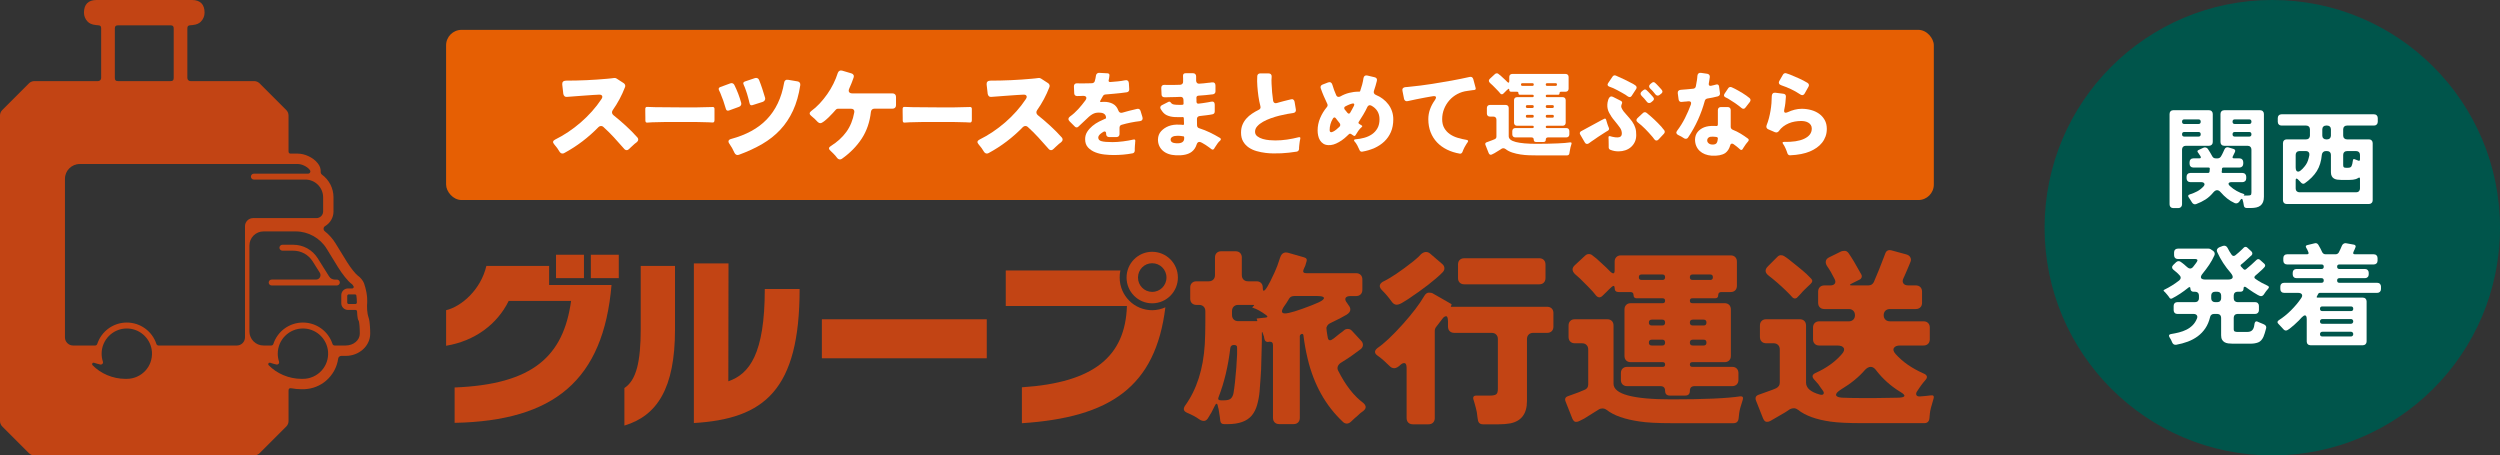 <?xml version="1.0" encoding="UTF-8"?><svg id="uuid-8aff552f-a869-4cd0-9f88-0376509f3f56" xmlns="http://www.w3.org/2000/svg" viewBox="0 0 390 71.046"><rect x="0" y="0" width="390" height="71.046" fill="#333333" stroke="none"/><defs><style>.uuid-619899a4-966c-464f-a1da-eb4730d5861f{fill:#c24414;}.uuid-9b328794-a38b-45d5-b9b4-9d760a84932c{fill:#e65f03;}.uuid-50937701-b862-49b1-8fc2-b533365c20fd{fill:#fff;}.uuid-cd7310ea-618c-4c4b-be97-9f928a4e5e5c{fill:#00554b;}</style></defs><g id="uuid-f73ed8c2-b635-4896-875c-0b29ca081ce0"><path class="uuid-619899a4-966c-464f-a1da-eb4730d5861f" d="M57.505,49.56c-.264-.769-.281-1.661-.218-2.479.036-1.004-.187-1.932-.488-2.865-.181-.501-.616-.956-1.043-1.27-.253-.184-1.034-1.109-1.634-2.089l-1.781-2.9c-.448-.73-1.019-1.365-1.677-1.886-.269-.213-.241-.626.054-.8.783-.463,1.309-1.315,1.309-2.289v-2.196c0-1.451-.707-2.74-1.795-3.54-.129-.095-.207-.246-.199-.406.025-.47-.121-.94-.43-1.326,0,0-.071-.09-.074-.092-.682-.843-1.965-1.455-3.05-1.455h-1.103c-.252,0-.365-.113-.365-.365v-5.579c0-.323-.128-.632-.356-.861l-4.154-4.154c-.228-.228-.537-.356-.86-.356h-9.927c-.269,0-.487-.218-.487-.487v-7.736c0-.335.122-.466.455-.487.107-.006.229-.016.359-.03.687-.079,1.029-.27,1.296-.538.355-.359.576-.853.576-1.398,0-1.294-.676-1.977-1.962-1.977h-14.892c-1.286,0-1.961.682-1.961,1.977,0,.545.219,1.039.575,1.398.266.268.607.459,1.296.538.13.015.251.024.358.03.332.021.455.152.455.487v7.736c0,.269-.218.487-.487.487H5.37c-.323,0-.632.128-.861.356L.356,17.162c-.228.228-.356.538-.356.861v47.654c0,.323.128.632.356.86l4.154,4.154c.228.228.537.356.86.356h34.273c.323,0,.632-.128.86-.356l4.154-4.154c.228-.228.356-.537.356-.86v-4.748c0-.295.14-.412.432-.358.498.092,1.003.142,1.508.147h.049c.036,0,.073,0,.111-.002.125.004.252.004.391-.002,1.225-.055,2.41-.508,3.342-1.307,1.069-.916,1.726-2.132,1.909-3.461.034-.244.237-.428.483-.428h.699c2.103,0,3.814-1.556,3.814-3.467,0-.411-.018-1.808-.244-2.49ZM55.597,46.121c.048.318.072.64.072.959v.116c0,.128-.103.231-.231.231h-1.04c-.128,0-.231-.103-.231-.231v-1.04c0-.128.103-.231.231-.231h.971c.114,0,.212.084.229.197ZM18.4,3.953h8.212c.349,0,.487.138.487.487l-.001,7.726c0,.349-.138.487-.487.487h-8.209c-.349,0-.487-.138-.487-.487l-.001-7.726c0-.349.138-.487.487-.487ZM22.657,57.851c-.741.794-1.788,1.249-2.873,1.249-.055,0-.109-.001-.163-.003l-.017.001c-.025.002-.052.003-.08.003-.001,0-.024-0-.024-0-1.9-.016-3.794-.813-5.065-2.132-.074-.077-.086-.195-.029-.284.043-.068.118-.107.195-.107.025,0,.05.004.075.013.32.11.648.202.976.275.025.006.051.009.076.009.11,0,.214-.054.279-.144.065-.09.083-.207.047-.312-.134-.401-.202-.82-.202-1.246,0-2.167,1.763-3.929,3.929-3.929.093,0,.187.003.279.01,1.942.134,3.507,1.699,3.641,3.641.076,1.104-.296,2.155-1.047,2.96ZM38.218,35.292v17.336c0,.701-.57,1.271-1.271,1.271h-12.22c-.149,0-.282-.097-.33-.242-.658-1.998-2.511-3.34-4.613-3.34s-3.955,1.343-4.613,3.341c-.048.145-.18.242-.33.242h-3.437c-.701,0-1.271-.57-1.271-1.271v-24.732c0-1.274,1.037-2.311,2.311-2.311h34.036c.596,0,1.417.392,1.793.855l.067.084c.085.107.101.244.042.367-.059.123-.176.196-.312.196h-8.447c-.256,0-.467.192-.481.437-.006.131.038.251.128.344.087.091.209.143.334.143h8.032c1.529,0,2.774,1.244,2.774,2.774v2.196c0,.574-.467,1.04-1.04,1.04h-9.881c-.701,0-1.271.57-1.271,1.271ZM50.133,57.851c-.741.794-1.788,1.249-2.873,1.249-.055,0-.109-.001-.163-.003l-.017.001c-.025.002-.052.003-.08.003-.001,0-.024-0-.024-0-1.9-.016-3.794-.813-5.065-2.132-.074-.077-.086-.195-.029-.284.043-.068.118-.107.195-.107.025,0,.05.004.075.013.32.11.648.202.976.275.025.006.051.009.076.009.11,0,.214-.054.279-.144.065-.09.083-.207.047-.313-.134-.401-.202-.82-.202-1.246,0-2.167,1.763-3.929,3.929-3.929.093,0,.187.003.279.01,1.942.134,3.507,1.699,3.641,3.641.076,1.104-.296,2.155-1.047,2.96ZM53.936,53.899h-1.734c-.149,0-.282-.097-.33-.242-.658-1.998-2.511-3.34-4.613-3.34s-3.955,1.342-4.613,3.34c-.048.145-.18.242-.33.242h-1.21c-1.211,0-2.196-.985-2.196-2.196v-13.406c0-1.211.985-2.196,2.196-2.196h5.03c1.955,0,3.804,1.035,4.826,2.701l1.781,2.901c.587.957,1.56,2.217,2.11,2.584.07.047.179.149.301.37.04.072.039.159-.003.23-.042.07-.117.114-.199.114h-.67c-.574,0-1.04.467-1.04,1.04v1.271c0,.574.467,1.04,1.04,1.04h1.185c.123,0,.224.096.231.219.058,1.087.162,1.35.219,1.409.024.025.042.054.052.087.079.237.162,1.013.162,1.983,0,1.02-.985,1.849-2.196,1.849Z"/><path class="uuid-619899a4-966c-464f-a1da-eb4730d5861f" d="M52.549,43.613h-.325c-.36,0-.689-.182-.881-.487l-1.778-2.834c-.83-1.322-2.257-2.111-3.818-2.111h-1.692c-.126,0-.248.052-.334.143-.088.092-.134.214-.128.343.013.245.225.439.481.439h1.673c1.241,0,2.376.627,3.035,1.678l1.111,1.766c.136.217.144.48.02.704-.124.224-.351.358-.607.358h-6.927c-.126,0-.248.052-.334.143-.088.092-.134.214-.128.343.013.245.225.439.481.439h10.133c.256,0,.467-.192.481-.438.006-.131-.038-.25-.128-.344-.087-.091-.209-.143-.334-.143Z"/><path class="uuid-619899a4-966c-464f-a1da-eb4730d5861f" d="M85.664,41.487v2.971h9.734c-1.273,14.856-8.942,21.195-24.477,21.506v-5.518c12.281-.481,16.978-4.924,18.167-13.497h-9.734c-1.811,3.678-5.32,6.253-9.762,6.989v-5.546c2.377-.566,5.405-3.17,6.282-6.905h9.791ZM91.097,43.384h-4.358v-3.65h4.358v3.65ZM96.53,43.384h-4.358v-3.65h4.358v3.65Z"/><path class="uuid-619899a4-966c-464f-a1da-eb4730d5861f" d="M97.405,60.532c1.868-1.217,2.547-4.103,2.547-9.225v-9.819h5.348v9.932c0,9.168-2.802,13.442-7.895,14.969v-5.857ZM113.647,41.091l-.028,18.393c3.254-1.132,5.688-4.188,5.688-14.403h5.433c0,15.761-5.489,20.261-16.497,20.912v-24.902h5.405Z"/><path class="uuid-619899a4-966c-464f-a1da-eb4730d5861f" d="M153.934,55.891h-25.722v-6.084h25.722v6.084Z"/><path class="uuid-619899a4-966c-464f-a1da-eb4730d5861f" d="M156.897,42.195h17.884c-.085.34-.113.736-.113,1.103,0,2.802,2.264,5.094,5.065,5.094.736,0,1.443-.17,2.066-.453-1.528,12.423-8.603,17.176-22.383,18.082v-5.603c11.376-.736,16.129-4.924,16.384-12.677h-18.903v-5.546ZM175.743,43.298c0-2.207,1.783-4.018,3.99-4.018,2.236,0,4.018,1.811,4.018,4.018s-1.782,4.019-4.018,4.019c-2.207,0-3.99-1.811-3.99-4.019ZM181.969,43.298c0-1.245-.991-2.235-2.236-2.235-1.216,0-2.207.991-2.207,2.235s.991,2.236,2.207,2.236c1.245,0,2.236-.991,2.236-2.236Z"/><path class="uuid-619899a4-966c-464f-a1da-eb4730d5861f" d="M209.462,65.779c-2.673-2.515-4.49-5.767-5.453-9.756-.295-1.218-.521-2.466-.678-3.744-.04-.177-.143-.231-.31-.162s-.25.182-.25.339v12.733c0,.295-.088.53-.265.708-.177.177-.412.265-.707.265h-2.24c-.295,0-.53-.088-.707-.265-.177-.177-.265-.413-.265-.708v-11.347c0-.393-.197-.57-.59-.531-.04.02-.089.029-.147.029-.295.04-.492-.098-.59-.412l-.089-.442-.177-.501c-.098-.295-.147-.284-.147.029v1.179c0,.394-.01.806-.029,1.238l-.089,3.272c-.04.55-.074,1.081-.103,1.592-.029.511-.074,1.105-.132,1.783-.059.678-.182,1.356-.368,2.034-.187.678-.467,1.243-.841,1.695-.747.904-2.004,1.356-3.772,1.356h-.56c-.353,0-.55-.177-.59-.53l-.059-.531-.207-1.297c-.04-.098-.064-.191-.074-.28s-.035-.202-.074-.339c-.04-.137-.098-.206-.177-.206-.079,0-.177.128-.295.383-.295.649-.648,1.287-1.061,1.916-.177.256-.383.383-.619.383-.236,0-.482-.089-.737-.265-.492-.353-1.11-.688-1.857-1.002-.57-.235-.678-.609-.324-1.12,1.808-2.515,2.829-5.698,3.065-9.55.059-1.139.088-2.279.088-3.419v-1.768c0-.295-.088-.531-.265-.708-.177-.177-.412-.265-.707-.265h-.413c-.295,0-.531-.088-.708-.265-.177-.177-.265-.412-.265-.707v-1.739c0-.295.089-.531.265-.708s.413-.265.708-.265h1.916c.295,0,.53-.088.708-.265.177-.177.265-.412.265-.707v-2.741c0-.295.089-.531.265-.708s.413-.265.708-.265h2.24c.295,0,.531.089.708.265s.265.413.265.708v2.741c0,.295.088.53.265.707.177.177.412.265.707.265h1.326c.295,0,.531.089.708.265s.265.422.265.737.049.471.147.471c.255,0,.796-.903,1.621-2.711.373-.805.687-1.631.943-2.476.216-.648.629-.894,1.238-.737l2.476.708c.393.098.52.335.383.708l-.177.59-.265.59c-.157.393-.02.59.413.59h7.781c.295,0,.53.088.708.265.177.177.265.413.265.708v1.621c0,.295-.088.531-.265.708-.177.177-.413.265-.708.265h-.855c-.432,0-.698.103-.796.309-.099.207-.01.477.265.81l.236.354c.196.235.275.482.236.737-.04.256-.236.491-.59.708-.511.314-1.366.756-2.564,1.326-.177.078-.32.202-.427.368-.108.167-.152.329-.133.486.02.158.035.29.044.398s.025.211.044.309l.118.678c.039.275.157.413.353.413.138,0,.334-.098.59-.295.491-.413.796-.658.914-.737.314-.216.546-.393.693-.531.147-.137.343-.206.59-.206.245,0,.457.098.633.295l1.415,1.532c.216.216.314.453.295.708-.02.256-.143.467-.368.634-.226.167-.453.334-.678.501s-.477.349-.751.545c-.276.197-.555.383-.84.56-.285.177-.55.344-.796.501-.246.158-.408.349-.486.575-.078.226-.059.447.059.663,1.139,2.259,2.436,3.93,3.89,5.011.531.452.531.884,0,1.297-.256.157-.55.402-.884.737-.353.295-.658.569-.914.825-.256.255-.501.383-.737.383s-.453-.098-.648-.295ZM190.451,62.449h.53c.511,0,.865-.103,1.061-.309.196-.207.325-.477.383-.81.157-.904.304-2.23.442-3.979l.118-2.063v-.973c.039-.334-.118-.501-.471-.501-.354,0-.55.167-.59.501-.335,2.829-.944,5.374-1.828,7.634-.138.335-.02.501.354.501ZM193.163,50.099h2.918c.078,0,.084-.069.014-.206-.069-.137-.074-.206-.014-.206l1.356-.147c.334-.039.363-.167.089-.383-.806-.59-1.504-.973-2.093-1.15-.098-.039-.108-.078-.029-.118l.207-.206c.059-.078.039-.118-.059-.118h-2.387c-.295,0-.531.089-.708.265s-.265.413-.265.708v.59c0,.295.089.53.265.708.177.177.413.265.708.265ZM205.748,47.152c.57-.275.83-.505.781-.693-.049-.186-.398-.28-1.046-.28h-3.567c-.373,0-.638.128-.796.383-.353.59-.609.983-.766,1.179-.531.767-.492,1.15.118,1.15.609,0,1.994-.422,4.156-1.267.491-.196.864-.354,1.12-.472Z"/><path class="uuid-619899a4-966c-464f-a1da-eb4730d5861f" d="M226.447,47.565l-.059.089v.029l-.029.029c-.04.098-.029.147.029.147h14.973c.295,0,.53.089.708.265.177.177.265.413.265.708v2.122c0,.295-.088.531-.265.708-.177.177-.413.265-.708.265h-2.181c-.295,0-.531.088-.708.265-.177.177-.265.412-.265.707v9.668c0,1.965-.865,3.124-2.593,3.478-.55.098-1.15.147-1.798.147h-2.476c-.471,0-.737-.246-.796-.737l-.059-.354c-.04-.53-.128-1.037-.265-1.518s-.221-.781-.25-.899-.064-.226-.103-.324c-.138-.432.019-.649.471-.649h2.122c.413,0,.717-.059.914-.177.196-.118.295-.402.295-.855v-7.781c0-.295-.089-.53-.265-.707-.177-.177-.413-.265-.708-.265h-5.836c-.295,0-.53-.089-.707-.265-.177-.177-.265-.413-.265-.708v-.766c0-.57-.098-.855-.295-.855-.197,0-.393.138-.59.413-.236.314-.56.737-.973,1.268-.138.177-.206.383-.206.619v13.587c0,.295-.089.531-.265.708s-.413.265-.708.265h-2.446c-.295,0-.531-.089-.708-.265s-.265-.413-.265-.708v-7.84c0-.491-.128-.737-.383-.737-.177,0-.353.079-.53.235-.393.374-.722.56-.987.56-.265,0-.492-.088-.678-.265-.187-.177-.359-.339-.516-.486-.158-.147-.314-.295-.471-.442-.158-.147-.315-.28-.471-.398-.158-.117-.315-.235-.472-.353-.55-.373-.559-.776-.029-1.208,1.041-.708,2.348-1.935,3.92-3.684,1.513-1.69,2.623-3.144,3.33-4.362.216-.393.472-.59.767-.59s.511.05.648.147l2.829,1.621c.039.02.059.069.059.147ZM217.133,47.093c-.491-.687-.997-1.287-1.517-1.798-.521-.511-.497-.953.074-1.326,1.238-.59,2.848-1.67,4.833-3.242.531-.432.923-.796,1.179-1.091.256-.216.506-.324.752-.324.245,0,.466.089.663.265l1.857,1.592c.216.177.334.388.353.634s-.079.477-.295.693c-1.179,1.179-2.977,2.574-5.394,4.185-.216.138-.422.265-.619.383-.471.314-.85.471-1.135.471-.285,0-.535-.147-.752-.442ZM227.449,43.38v-2.122c0-.295.089-.53.265-.707.177-.177.413-.265.708-.265h11.701c.295,0,.531.088.708.265.177.177.265.412.265.707v2.122c0,.295-.089.53-.265.708-.177.177-.413.265-.708.265h-11.701c-.295,0-.531-.088-.708-.265-.177-.177-.265-.413-.265-.708Z"/><path class="uuid-619899a4-966c-464f-a1da-eb4730d5861f" d="M251.709,59.855c0,1.631,3.007,2.446,9.019,2.446,5.109,0,8.685-.157,10.729-.471.393-.039.531.138.413.531-.335,1.002-.521,1.714-.56,2.137-.04.422-.069.682-.088.781-.059.491-.325.737-.796.737h-9.697c-2.181,0-3.832-.088-4.951-.265-2.319-.335-4.028-.934-5.128-1.798-.216-.157-.438-.235-.663-.235-.226,0-.427.059-.604.177l-2.269,1.415-.766.383c-.138.078-.31.118-.516.118-.207,0-.389-.167-.545-.501l-1.062-2.683c-.157-.412-.029-.687.383-.825l.648-.236c.649-.216,1.326-.481,2.034-.796.314-.157.471-.422.471-.796v-5.453c0-.295-.088-.53-.265-.707-.177-.177-.413-.265-.708-.265h-1.12c-.295,0-.53-.089-.708-.265-.177-.177-.265-.413-.265-.708v-1.798c0-.295.088-.531.265-.708.177-.177.413-.265.708-.265h5.07c.295,0,.53.089.707.265.177.177.265.413.265.708v9.078ZM259.755,60.975c0-.491-.246-.737-.737-.737h-5.187c-.295,0-.531-.088-.708-.265-.177-.177-.265-.412-.265-.707v-1.062c0-.295.089-.53.265-.707.177-.177.413-.265.708-.265h5.57c.236,0,.354-.123.354-.368s-.118-.368-.354-.368h-5.011c-.295,0-.53-.089-.707-.265-.177-.177-.265-.413-.265-.708v-7.25c0-.295.088-.531.265-.708.177-.177.412-.265.707-.265h4.981c.255,0,.383-.127.383-.383,0-.255-.128-.383-.383-.383h-4.038c-.335,0-.501-.162-.501-.486,0-.324-.157-.486-.471-.486h-1.857c-.413,0-.619-.207-.619-.619,0-.177-.039-.284-.117-.324-.079-.039-.192.005-.339.133s-.28.25-.398.368l-.442.442c-.216.196-.408.383-.575.559-.167.177-.339.265-.516.265s-.353-.098-.53-.295c-.236-.334-.639-.786-1.209-1.356l-1.296-1.297c-.276-.235-.531-.461-.767-.677-.491-.491-.501-.953-.029-1.386l1.592-1.474c.177-.177.373-.265.59-.265.216,0,.393.059.531.177.295.235.53.422.707.559.472.433.963.884,1.474,1.356l.678.677c.157.158.304.236.442.236.137,0,.206-.167.206-.501v-1.326c0-.295.089-.53.265-.707.177-.177.413-.265.708-.265h17.124c.295,0,.531.088.708.265.177.177.265.412.265.707v3.773c0,.295-.089.531-.265.708s-.413.265-.708.265h-1.444c-.334,0-.501.162-.501.486,0,.325-.158.486-.471.486h-3.566c-.256,0-.383.128-.383.383,0,.256.128.383.383.383h5.04c.295,0,.53.089.708.265.177.177.265.413.265.708v7.25c0,.295-.088.531-.265.708-.177.177-.413.265-.708.265h-5.04c-.256,0-.383.123-.383.368s.128.368.383.368h6.219c.295,0,.53.088.708.265.177.177.265.412.265.707v1.062c0,.295-.088.53-.265.707-.177.177-.413.265-.708.265h-5.865c-.492,0-.737.246-.737.737,0,.492-.246.737-.737.737h-2.387c-.492,0-.737-.245-.737-.737ZM256.1,43.674h3.242c.275,0,.413-.142.413-.428,0-.284-.138-.427-.413-.427h-3.242c-.295,0-.442.143-.442.427,0,.285.147.428.442.428ZM257.692,50.777h1.621c.295,0,.442-.152.442-.457,0-.304-.147-.457-.442-.457h-1.621c-.315,0-.471.152-.471.457,0,.305.157.457.471.457ZM257.692,53.901h1.621c.295,0,.442-.152.442-.457s-.147-.457-.442-.457h-1.621c-.315,0-.471.152-.471.457s.157.457.471.457ZM264.058,43.674h2.741c.275,0,.412-.142.412-.428,0-.284-.138-.427-.412-.427h-2.741c-.295,0-.442.143-.442.427,0,.285.147.428.442.428ZM264.087,50.777h1.68c.295,0,.442-.152.442-.457,0-.304-.147-.457-.442-.457h-1.68c-.314,0-.471.152-.471.457,0,.305.157.457.471.457ZM264.087,53.901h1.68c.295,0,.442-.152.442-.457s-.147-.457-.442-.457h-1.68c-.314,0-.471.152-.471.457s.157.457.471.457Z"/><path class="uuid-619899a4-966c-464f-a1da-eb4730d5861f" d="M275.052,65.308l-1.12-2.83c-.158-.432-.029-.727.383-.884l2.211-.796.559-.236c.373-.196.56-.481.56-.854v-5.188c0-.295-.088-.53-.265-.707-.177-.177-.412-.265-.707-.265h-1.15c-.295,0-.531-.089-.708-.265s-.265-.413-.265-.708v-1.798c0-.295.089-.531.265-.708s.413-.265.708-.265h5.246c.295,0,.531.089.708.265s.265.413.265.708v8.901c0,.845.697,1.464,2.092,1.857.314.098.52.079.619-.059s.074-.31-.074-.516c-.147-.207-.275-.383-.383-.531-.108-.147-.211-.299-.31-.457-.235-.275-.452-.52-.648-.737-.432-.451-.364-.805.206-1.061,1.67-.747,3.026-1.719,4.068-2.918.353-.393.457-.717.309-.972-.147-.255-.477-.383-.987-.383h-2.829c-.295,0-.531-.088-.708-.265-.177-.177-.265-.412-.265-.707v-1.828c0-.295.089-.53.265-.708.177-.177.413-.265.708-.265h4.627c.275,0,.501-.089.678-.265s.265-.408.265-.693-.089-.516-.265-.693c-.177-.177-.403-.265-.678-.265h-3.832c-.295,0-.53-.089-.707-.265-.177-.177-.265-.413-.265-.708v-1.739c0-.295.088-.53.265-.708.177-.177.412-.265.707-.265h.914c.353,0,.594-.098.722-.295s.103-.452-.074-.767c-.353-.727-.737-1.385-1.15-1.974-.177-.275-.235-.535-.177-.781.059-.245.236-.437.531-.575l1.857-.914c.157-.059.344-.089.56-.089.216,0,.413.118.59.353.471.668,1.129,1.768,1.974,3.301.098.177.118.344.059.501-.059.158-.177.276-.354.354l-1.179.59c-.393.196-.373.295.059.295h2.535c.393,0,.678-.177.855-.531.53-1.218,1.11-2.662,1.739-4.332.157-.55.511-.747,1.061-.59l2.269.619c.295.079.501.231.619.457.118.226.128.457.03.693-.099.235-.187.452-.265.648-.079.197-.168.403-.265.619-.098.216-.187.423-.265.619-.079.197-.187.438-.324.722-.138.285-.138.535,0,.751.137.216.402.325.796.325h1.15c.295,0,.531.088.708.265.177.177.265.413.265.708v1.739c0,.295-.089.531-.265.708s-.413.265-.708.265h-4.038c-.295,0-.531.088-.708.265-.177.177-.265.408-.265.693s.089.516.265.693.413.265.708.265h5.246c.295,0,.531.088.708.265.177.177.265.413.265.708v1.828c0,.295-.089.53-.265.707-.177.177-.413.265-.708.265h-3.654c-.492,0-.816.128-.973.383-.158.256-.069.57.265.943,1.081,1.219,2.535,2.231,4.362,3.036.609.256.688.619.236,1.09-.098.118-.202.241-.31.368-.108.128-.216.271-.324.428-.108.157-.211.304-.309.442-.099.138-.212.309-.339.516-.128.206-.147.388-.059.545.089.157.29.221.604.192.314-.03.604-.054.869-.074.265-.02.516-.049.752-.089.413-.059.56.108.442.501-.353,1.14-.545,1.911-.575,2.314-.03.402-.055.663-.074.781-.059.491-.325.737-.796.737h-9.697c-2.162,0-3.792-.078-4.893-.235-2.259-.315-3.969-.934-5.128-1.857-.216-.157-.427-.235-.633-.235-.207,0-.408.049-.604.147l-.708.471-2.387,1.385c-.138.078-.314.118-.531.118s-.403-.167-.559-.501ZM280.003,46.562c-.157,0-.3-.074-.427-.221-.128-.147-.271-.299-.428-.457l-.53-.531c-.865-.845-1.768-1.631-2.712-2.358-.59-.452-.629-.933-.117-1.444l1.444-1.444c.177-.196.368-.295.575-.295.206,0,.373.044.501.132s.246.167.354.236c.108.069.211.143.309.221l1.474,1.179c.255.216.506.422.752.619.245.196.447.374.604.53.236.236.481.482.737.737.256.256.226.531-.088.826-.059.059-.128.123-.207.192-.078.069-.186.172-.324.309-.138.138-.3.295-.486.472-.186.177-.339.344-.457.501-.276.275-.467.477-.575.604s-.241.191-.398.191ZM294.593,62.066l1.68-.03c1.021-.059,1.09-.353.206-.884-1.493-.903-2.761-2.033-3.802-3.389-.256-.353-.535-.53-.84-.53-.305,0-.604.157-.899.471-.943,1.101-2.181,2.113-3.714,3.036-.57.353-.835.648-.796.884.039.235.344.373.914.412.923.04,1.866.059,2.829.059h2.476c.668,0,1.316-.01,1.945-.029Z"/><rect class="uuid-9b328794-a38b-45d5-b9b4-9d760a84932c" x="69.591" y="4.657" width="232.085" height="26.547" rx="2.413" ry="2.413"/><path class="uuid-50937701-b862-49b1-8fc2-b533365c20fd" d="M87.315,23.703c-.121-.208-.252-.411-.395-.609-.143-.197-.296-.389-.461-.576-.274-.307-.23-.554.132-.74.691-.34,1.377-.738,2.057-1.193.68-.455,1.33-.952,1.95-1.489.62-.537,1.204-1.113,1.752-1.728.548-.614,1.037-1.245,1.464-1.892.153-.219.189-.398.107-.535-.082-.137-.255-.195-.518-.173l-.905.049c-.318.022-.631.044-.938.066-.307.022-.614.044-.921.066l-2.188.165c-.154.022-.283-.014-.387-.107-.104-.093-.167-.216-.189-.37l-.165-1.448c-.033-.384.153-.587.559-.609,2.172,0,4.333-.099,6.483-.296.219-.022.414-.041.584-.058.17-.016.321-.035.452-.058.142-.022.274.006.395.082l1.119.724c.099.066.17.156.214.272.044.115.038.233-.016.354-.494,1.284-1.135,2.485-1.925,3.603-.088.132-.121.266-.099.403.022.137.093.255.214.354.658.527,1.302,1.078,1.933,1.654.63.576,1.226,1.177,1.785,1.802.121.132.17.269.148.411-.022.143-.104.269-.247.379-.208.143-.406.307-.592.494-.099.088-.192.173-.28.255-.088.082-.175.167-.263.255-.132.143-.269.214-.411.214-.165,0-.313-.087-.444-.263-.516-.592-1.034-1.171-1.555-1.736-.521-.565-1.072-1.111-1.654-1.637-.099-.088-.214-.132-.345-.132-.154,0-.285.055-.395.165-.79.812-1.632,1.558-2.526,2.238-.894.68-1.84,1.289-2.838,1.826-.077.044-.165.066-.263.066-.165,0-.307-.082-.428-.247Z"/><path class="uuid-50937701-b862-49b1-8fc2-b533365c20fd" d="M100.677,18.783v-.395l-.013-.954v-.395c-.009-.121.013-.214.066-.28.053-.066.127-.093.224-.082l.5.016c.202.011.43.019.684.025.255.006.531.008.829.008l1.948.016h.527l1.04.016h.527c.597,0,1.191-.002,1.784-.008.592-.005,1.187-.019,1.784-.041.123,0,.233-.003.329-.008.096-.005.184-.008.263-.008.097-.011.171.014.224.074.053.06.074.151.066.272v1.711c0,.121-.026.214-.079.28-.053.066-.127.093-.224.082l-.632-.033c-.553-.022-1.106-.036-1.659-.041-.553-.005-1.106-.008-1.659-.008h-1.961c-.579,0-1.161.003-1.744.008-.584.006-1.165.019-1.744.041-.298.011-.562.027-.79.049-.193.022-.29-.093-.29-.345Z"/><path class="uuid-50937701-b862-49b1-8fc2-b533365c20fd" d="M113.227,16.957c-.121-.428-.252-.845-.395-1.25-.143-.406-.302-.817-.477-1.234-.033-.076-.066-.145-.099-.206-.033-.06-.06-.118-.082-.173-.121-.252-.06-.422.181-.51l1.563-.576c.132-.055.258-.058.379-.008.12.049.208.135.263.255.219.439.419.894.601,1.366.181.472.337.949.469,1.431.033.132.019.253-.041.362-.06.11-.156.192-.288.247l-1.58.576c-.263.088-.428-.005-.494-.28ZM114.576,23.835c-.11-.252-.233-.499-.37-.741-.137-.241-.283-.471-.436-.691-.121-.175-.156-.326-.107-.453.049-.126.178-.217.387-.272,1.173-.318,2.224-.729,3.151-1.234.927-.504,1.733-1.113,2.419-1.826.685-.713,1.256-1.544,1.711-2.493.455-.949.787-2.026.995-3.233.022-.165.09-.288.206-.37.115-.082.255-.107.419-.074l1.464.247c.153.022.269.088.345.197.077.11.104.242.082.395-.23,1.514-.609,2.838-1.135,3.974-.527,1.135-1.19,2.131-1.991,2.986-.801.856-1.739,1.596-2.814,2.221-1.075.625-2.287,1.185-3.636,1.679-.154.055-.291.052-.411-.008-.121-.06-.214-.162-.28-.304ZM116.929,16.101c-.022-.055-.039-.118-.049-.189-.011-.071-.027-.145-.049-.222-.044-.175-.09-.351-.14-.527-.049-.175-.102-.356-.156-.543-.055-.186-.115-.364-.181-.535-.066-.17-.126-.337-.181-.502-.033-.066-.063-.132-.09-.197-.027-.066-.052-.126-.074-.181-.121-.241-.055-.406.198-.494l1.563-.527c.132-.044.258-.041.378.008.121.049.208.14.263.271.186.461.356.927.51,1.399.153.472.302.949.444,1.431.022.132,0,.25-.066.354-.066.104-.165.184-.296.239l-1.596.51c-.263.088-.422-.011-.477-.296Z"/><path class="uuid-50937701-b862-49b1-8fc2-b533365c20fd" d="M130.597,24.641c-.154-.208-.318-.403-.494-.584-.175-.181-.356-.359-.543-.535-.329-.274-.313-.521.049-.741.998-.625,1.804-1.36,2.419-2.205.614-.845,1.025-1.854,1.234-3.027.033-.186.003-.332-.09-.436-.093-.104-.233-.156-.419-.156h-1.991c-.165,0-.302.066-.411.197-.088.099-.236.263-.444.494-.208.23-.433.461-.675.691-.241.23-.477.433-.708.609-.23.175-.411.263-.543.263-.154,0-.291-.06-.411-.181-.154-.175-.315-.34-.485-.494-.17-.153-.348-.307-.535-.461-.154-.12-.233-.244-.239-.37-.006-.126.069-.249.222-.37.472-.34.919-.738,1.341-1.193.422-.455.814-.94,1.177-1.456.362-.515.683-1.056.963-1.621.28-.565.507-1.127.683-1.687.055-.153.142-.263.263-.329.12-.066.258-.077.411-.033l1.448.428c.153.044.263.126.329.247.066.121.071.258.016.411-.099.285-.203.568-.313.847-.11.28-.225.551-.345.814-.121.253-.137.45-.049.592.088.143.269.214.543.214h6.236c.165,0,.296.049.395.148.099.099.148.23.148.395v1.3c0,.165-.049.296-.148.395-.099.099-.23.148-.395.148h-2.83c-.154,0-.277.044-.37.132-.093.088-.151.208-.173.362-.175,1.591-.653,2.981-1.431,4.171-.779,1.19-1.81,2.24-3.093,3.151-.099.066-.198.099-.296.099-.175,0-.324-.077-.444-.23Z"/><path class="uuid-50937701-b862-49b1-8fc2-b533365c20fd" d="M140.824,18.783v-.395l-.013-.954v-.395c-.009-.121.013-.214.066-.28.053-.066.127-.093.224-.082l.5.016c.202.011.43.019.684.025.255.006.531.008.829.008l1.948.016h.527l1.04.016h.527c.597,0,1.191-.002,1.784-.008.592-.005,1.187-.019,1.784-.041.123,0,.233-.003.329-.008.096-.005.184-.008.263-.008.097-.011.171.014.224.074.053.06.074.151.066.272v1.711c0,.121-.026.214-.079.28-.053.066-.127.093-.224.082l-.632-.033c-.553-.022-1.106-.036-1.659-.041-.553-.005-1.106-.008-1.659-.008h-1.961c-.579,0-1.161.003-1.744.008-.584.006-1.165.019-1.744.041-.298.011-.562.027-.79.049-.193.022-.29-.093-.29-.345Z"/><path class="uuid-50937701-b862-49b1-8fc2-b533365c20fd" d="M153.519,23.703c-.121-.208-.252-.411-.395-.609-.143-.197-.296-.389-.461-.576-.274-.307-.23-.554.132-.74.691-.34,1.377-.738,2.057-1.193.68-.455,1.33-.952,1.95-1.489.62-.537,1.204-1.113,1.752-1.728.548-.614,1.037-1.245,1.464-1.892.153-.219.189-.398.107-.535-.082-.137-.255-.195-.518-.173l-.905.049c-.318.022-.631.044-.938.066-.307.022-.614.044-.921.066l-2.188.165c-.154.022-.283-.014-.387-.107-.104-.093-.167-.216-.189-.37l-.165-1.448c-.033-.384.153-.587.559-.609,2.172,0,4.333-.099,6.483-.296.219-.022.414-.041.584-.058.17-.016.321-.035.452-.058.142-.022.274.006.395.082l1.119.724c.099.066.17.156.214.272.044.115.038.233-.016.354-.494,1.284-1.135,2.485-1.925,3.603-.088.132-.121.266-.099.403.022.137.093.255.214.354.658.527,1.302,1.078,1.933,1.654.63.576,1.226,1.177,1.785,1.802.121.132.17.269.148.411-.022.143-.104.269-.247.379-.208.143-.406.307-.592.494-.099.088-.192.173-.28.255-.088.082-.175.167-.263.255-.132.143-.269.214-.411.214-.165,0-.313-.087-.444-.263-.516-.592-1.034-1.171-1.555-1.736-.521-.565-1.072-1.111-1.654-1.637-.099-.088-.214-.132-.345-.132-.154,0-.285.055-.395.165-.79.812-1.632,1.558-2.526,2.238-.894.68-1.84,1.289-2.838,1.826-.077.044-.165.066-.263.066-.165,0-.307-.082-.428-.247Z"/><path class="uuid-50937701-b862-49b1-8fc2-b533365c20fd" d="M173.702,24.184c-.41,0-.871-.026-1.381-.079-.51-.052-.992-.167-1.445-.343-.453-.177-.832-.427-1.137-.751-.305-.324-.458-.758-.458-1.302,0-.429.107-.811.322-1.145.214-.334.481-.634.801-.901.319-.267.67-.498,1.052-.694.382-.195.744-.365,1.087-.508v-.072c0-.248-.076-.439-.229-.572-.153-.134-.348-.21-.587-.229-.429-.048-.787-.009-1.073.114-.325.134-.677.391-1.059.773l-1.388,1.302c-.067.067-.153.1-.257.1-.096,0-.181-.038-.258-.114l-.844-.844c-.124-.124-.179-.253-.165-.386s.093-.253.236-.358c.458-.324.889-.711,1.295-1.159.405-.448.775-.901,1.109-1.359.152-.219.191-.394.115-.522-.076-.129-.248-.188-.515-.179-.172.01-.332.017-.479.021-.148.005-.288.007-.422.007s-.241-.04-.322-.122c-.081-.081-.122-.188-.122-.322l-.043-1.044c-.01-.162.031-.288.122-.379.091-.091.217-.131.379-.122.124.01.253.014.386.014h.444c.238,0,.481-.002.73-.007.248-.004.505-.012.772-.021.095-.009.181-.041.258-.093.076-.052.129-.126.157-.222.048-.152.086-.3.114-.444.029-.143.052-.286.072-.429.019-.133.076-.241.172-.322.095-.081.21-.117.343-.107l1.288.071c.105,0,.186.034.243.1.057.067.076.153.057.257l-.043.343c-.01.057-.019.115-.029.172-.01.057-.024.115-.043.172-.048.229.043.334.272.315.382-.029.765-.062,1.152-.1.386-.038.765-.095,1.137-.172.162-.038.298-.017.408.064.11.081.169.207.179.379l.057.944c.009.124-.019.231-.086.322s-.167.145-.3.165c-.334.048-.672.091-1.016.129-.343.038-.682.072-1.016.1l-1.316.115c-.172.019-.301.11-.386.272l-.372.658c-.114.191-.062.272.157.243.076-.009.148-.017.215-.021.067-.005.138-.007.215-.007.505,0,.954.103,1.345.308.391.205.677.551.858,1.037.048.143.127.248.236.315.11.067.241.076.394.029.181-.048.36-.098.536-.15.176-.052.36-.102.551-.15l1.188-.286c.133-.038.251-.029.35.029.1.057.169.148.207.272l.3.987c.048.162.036.3-.036.415-.072.114-.189.181-.35.2-.487.057-.968.134-1.445.229-.477.096-.944.21-1.402.343-.105.019-.189.072-.25.157-.062.086-.093.181-.093.286v1.002c0,.143-.043.258-.129.343-.086.086-.2.129-.343.129h-1.145c-.143,0-.257-.043-.343-.129-.086-.086-.129-.2-.129-.343v-.057c0-.229-.081-.343-.243-.343-.067,0-.138.024-.214.071-.086.048-.165.1-.236.157-.072.057-.141.11-.207.157-.22.2-.329.386-.329.558,0,.296.172.487.515.572.324.096.901.143,1.731.143.229,0,.484-.009.765-.029.281-.019.568-.048.858-.086.291-.038.577-.081.859-.129.281-.048.536-.1.765-.158.21-.048.305.038.286.258-.01.048-.017.1-.021.157-.005.057-.007.115-.007.172-.019.143-.031.284-.036.422-.005.138-.012.274-.021.408v.329c-.019.219-.124.353-.315.401-.496.095-.995.165-1.495.207-.501.043-1.004.064-1.509.064Z"/><path class="uuid-50937701-b862-49b1-8fc2-b533365c20fd" d="M183.461,24.227c-.878-.038-1.569-.281-2.075-.73-.506-.467-.754-1.054-.744-1.76.019-.515.186-.942.501-1.281.315-.339.701-.599,1.159-.78.248-.095.513-.162.794-.2.281-.038.584-.048.909-.029l.358.014.172.029c.114,0,.172-.052.172-.157l-.029-.873c0-.133-.067-.2-.2-.2l-.186.014h-.401c-.2,0-.41-.005-.63-.014-.22-.009-.436-.038-.651-.086s-.417-.117-.608-.207c-.191-.091-.358-.212-.501-.365-.134-.143-.277-.339-.429-.587-.076-.124-.093-.243-.05-.358s.126-.2.25-.258l1.016-.515c.133-.057.248-.024.343.1.029.038.055.071.079.1.024.029.05.053.079.072.105.095.243.148.415.157.172.029.415.043.73.043h.344l.186-.014c.114,0,.172-.062.172-.186l-.014-.587c-.019-.324-.186-.477-.501-.458-.257.01-.51.019-.758.029-.248.01-.491.014-.73.014-.191.01-.37.014-.536.014h-.451c-.134,0-.241-.038-.322-.114-.081-.076-.122-.181-.122-.315l-.043-1.002c-.01-.162.031-.288.122-.379.091-.09.217-.131.379-.122.133.01.274.014.422.014h.494c.248,0,.498-.002.751-.007.253-.005.517-.012.794-.021.134-.009.243-.059.329-.15.086-.09.124-.203.114-.336v-.529l-.014-.386c0-.267.133-.401.401-.401h1.173c.143,0,.258.045.343.136.086.091.129.207.129.35v.701c.009.143.059.257.15.343.09.086.207.119.35.1.477-.029.92-.071,1.331-.129.115-.009.222-.019.322-.029.1-.009.193-.024.279-.043.181-.029.324,0,.429.086.105.086.157.22.157.401v.93c0,.115-.036.212-.107.293-.071.081-.165.131-.279.15-.754.095-1.512.167-2.275.215-.21.019-.315.134-.315.343l.014.3v.315c.019.21.129.305.329.286.229-.029.453-.057.673-.086.219-.029.434-.062.644-.1.114-.019.222-.038.322-.057.1-.019.193-.038.279-.057.191-.048.339-.031.444.05.105.081.157.217.157.408v1.059c0,.248-.119.396-.358.444-.134.029-.277.055-.429.079-.153.024-.31.045-.472.064-.363.057-.73.1-1.102.129-.134.019-.239.072-.315.157-.076.086-.11.196-.1.329l.014.973c.019.239.133.386.343.444.572.181,1.125.401,1.66.658.534.257,1.054.539,1.56.844.095.048.145.112.15.193.005.081-.031.16-.107.236-.153.124-.289.272-.408.444-.119.172-.231.339-.336.501-.038.048-.072.098-.1.15-.029.053-.057.103-.086.15-.057.105-.134.157-.229.157-.076,0-.143-.024-.2-.072-.076-.057-.198-.15-.365-.279-.167-.129-.348-.255-.544-.379-.196-.124-.382-.234-.558-.329-.177-.095-.312-.143-.408-.143-.21,0-.358.143-.444.429-.143.458-.391.825-.744,1.102-.534.419-1.355.606-2.461.558ZM183.518,22.353c.811.038,1.216-.219,1.216-.772v-.158c0-.105-.048-.157-.143-.157l-.386-.057c-.086-.009-.172-.017-.258-.021-.086-.005-.172-.007-.257-.007-.334,0-.596.053-.787.157-.191.114-.286.257-.286.429,0,.363.3.558.901.587Z"/><path class="uuid-50937701-b862-49b1-8fc2-b533365c20fd" d="M202.287,23.655c-.82.133-1.612.219-2.375.257-.449.019-.878.026-1.288.021-.41-.005-.806-.031-1.188-.079-.477-.057-.944-.15-1.402-.279-.458-.129-.868-.317-1.23-.565-.363-.248-.653-.56-.873-.937-.22-.377-.329-.837-.329-1.381,0-.458.074-.866.222-1.223.148-.358.348-.68.601-.966.253-.286.546-.541.88-.765.334-.224.687-.427,1.059-.608.248-.114.334-.305.258-.572-.134-.515-.236-1.03-.308-1.545-.072-.515-.127-1.035-.165-1.56-.019-.267-.031-.532-.036-.794-.005-.262.002-.517.021-.765,0-.133.043-.241.129-.322.086-.081.195-.122.329-.122h1.302c.162,0,.286.045.372.136.086.091.124.217.114.379-.019.181-.029.363-.029.544,0,.181.005.367.014.558.019.458.048.904.086,1.338.038.434.09.875.157,1.323.029.153.098.26.207.322.11.062.236.069.379.021.162-.048.329-.095.501-.143.172-.048.348-.095.529-.143.191-.048.381-.095.572-.143.191-.048.386-.095.587-.143.143-.048.267-.036.372.036.105.072.172.184.2.336l.2,1.202c.029.153.005.279-.072.379-.076.1-.191.16-.343.179-.22.029-.52.076-.901.143-.382.067-.794.155-1.238.265-.444.11-.892.246-1.345.408-.453.162-.861.346-1.223.551-.363.205-.661.436-.894.694-.234.258-.35.544-.35.858,0,.296.119.534.358.715.238.181.524.32.858.415.334.096.68.157,1.037.186s.656.043.894.043c.62,0,1.235-.045,1.846-.136.61-.09,1.216-.212,1.817-.365.219-.048.3.038.243.258-.019.057-.031.114-.036.172-.005.057-.017.119-.036.186-.019.134-.038.272-.057.415-.019.143-.034.281-.043.415-.01.067-.014.131-.014.193v.179c-.01.115-.045.21-.107.286-.062.076-.15.124-.265.143Z"/><path class="uuid-50937701-b862-49b1-8fc2-b533365c20fd" d="M212.071,23.383c-.076-.191-.186-.422-.329-.694-.143-.272-.291-.484-.444-.637-.124-.181-.081-.286.129-.315.477-.038.942-.119,1.395-.243.453-.124.856-.308,1.209-.551.353-.243.637-.556.851-.937.215-.381.322-.849.322-1.402,0-.486-.112-.911-.336-1.273-.224-.362-.551-.653-.98-.873-.067-.029-.129-.043-.186-.043-.162,0-.291.086-.386.258-.191.41-.401.806-.63,1.188-.229.382-.467.763-.715,1.145-.086.134-.067.239.057.315l.386.243c.124.076.129.162.014.257-.191.162-.367.358-.529.587-.162.229-.305.453-.429.672-.076.134-.181.162-.315.086l-.386-.258c-.134-.076-.253-.062-.358.043-.114.105-.227.21-.336.315-.11.105-.222.205-.336.301-.296.248-.587.448-.873.601-.582.343-1.126.501-1.631.472-.315-.009-.58-.084-.794-.222-.215-.138-.389-.315-.522-.529-.134-.215-.229-.458-.286-.73-.057-.272-.086-.541-.086-.808,0-.667.131-1.311.394-1.931.262-.62.608-1.188,1.037-1.703.143-.162.167-.339.072-.529-.191-.401-.372-.799-.544-1.195-.172-.396-.329-.803-.472-1.223-.048-.124-.045-.238.007-.343.052-.105.141-.181.265-.229l.887-.343c.162-.057.3-.052.415.014.114.067.195.186.243.358.076.277.165.549.265.816.1.267.207.529.322.787.076.191.205.286.386.286.086,0,.176-.024.272-.072.429-.248.887-.434,1.374-.558.486-.124.978-.186,1.474-.186h.115c.067,0,.11-.033.129-.1.114-.324.217-.658.308-1.002s.16-.682.207-1.016c.029-.162.095-.279.2-.35.105-.072.238-.088.401-.05l1.145.272c.296.076.41.263.343.558-.067.257-.136.515-.207.772-.072.258-.155.52-.251.787-.048.134-.045.258.007.372.052.114.145.2.279.257.401.162.768.37,1.102.623.334.253.623.541.866.866.243.324.432.682.565,1.073.133.391.2.806.2,1.245,0,.754-.124,1.417-.372,1.989-.248.572-.592,1.066-1.03,1.481-.439.415-.952.754-1.538,1.016-.587.262-1.219.451-1.896.565-.105.019-.196.005-.272-.043-.076-.048-.134-.124-.172-.229ZM207.965,20.535c.305-.152.629-.401.973-.744.095-.086.143-.184.143-.293,0-.11-.038-.212-.114-.308l-.286-.358c-.048-.057-.093-.114-.136-.172-.043-.057-.088-.119-.136-.186-.076-.105-.157-.157-.243-.157-.076,0-.153.057-.229.172-.343.563-.515,1.169-.515,1.817,0,.153.052.253.157.3.095.038.224.014.386-.072ZM210.626,17.588c.105-.172.202-.346.293-.522.09-.176.188-.36.293-.551.067-.133.074-.236.021-.308-.052-.072-.15-.088-.293-.05-.076.019-.155.043-.236.071-.081.029-.16.057-.236.086-.105.048-.205.093-.301.136s-.196.093-.3.15c-.096.048-.15.117-.165.207-.014.091.007.179.064.265.076.095.152.186.229.272l.215.272c.076.076.148.114.215.114.076,0,.143-.048.2-.143Z"/><path class="uuid-50937701-b862-49b1-8fc2-b533365c20fd" d="M227.725,23.969c-.725-.124-1.388-.334-1.989-.629s-1.119-.67-1.552-1.123c-.434-.453-.77-.985-1.009-1.595-.238-.61-.358-1.288-.358-2.032,0-.534.088-1.047.265-1.538.176-.491.417-.952.723-1.381.381-.544.253-.758-.386-.644-.191.029-.374.06-.551.093-.177.034-.35.064-.522.093-.458.086-.913.174-1.366.265-.453.091-.909.189-1.367.293-.143.038-.27.024-.379-.043-.11-.067-.179-.176-.207-.329l-.243-1.23c-.038-.162-.017-.293.064-.394.081-.1.202-.16.365-.179.115-.009.236-.019.365-.029.129-.009.265-.024.408-.043,1.087-.105,2.165-.241,3.234-.408,1.068-.167,2.137-.346,3.205-.536.477-.086.947-.176,1.409-.272.463-.095.932-.195,1.409-.3.296-.076.491.034.587.329l.372,1.388c.048.191-.029.296-.229.315l-.286.029-.787.114c-.553.067-1.071.229-1.552.486-.482.258-.897.584-1.245.98-.348.396-.623.844-.823,1.345-.2.501-.301,1.033-.301,1.595,0,.553.112,1.021.336,1.402.224.382.517.697.88.944.362.248.773.439,1.231.572.458.134.916.239,1.373.315.248.048.295.177.143.386-.038.048-.076.1-.114.157-.038.057-.076.119-.115.186-.181.286-.324.553-.429.801-.057.124-.1.234-.129.329-.038.095-.093.172-.165.229-.071.057-.16.076-.265.057Z"/><path class="uuid-50937701-b862-49b1-8fc2-b533365c20fd" d="M232.24,23.898l-.515-1.302c-.038-.095-.038-.179,0-.251.038-.071.1-.122.186-.15l.315-.114c.229-.076.458-.162.687-.258.115-.048.215-.09.301-.129.152-.076.229-.205.229-.386v-2.647c0-.143-.043-.258-.129-.343-.086-.086-.2-.129-.343-.129h-.544c-.143,0-.258-.043-.343-.129-.086-.086-.129-.2-.129-.343v-.873c0-.143.043-.258.129-.343.086-.086.2-.129.343-.129h2.461c.143,0,.258.043.343.129.086.086.129.2.129.343v4.407c0,.41.367.711,1.102.901.744.191,1.836.286,3.277.286.648,0,1.25-.007,1.803-.021.553-.014,1.063-.031,1.531-.05.382-.019.727-.041,1.038-.064.31-.024.589-.055.837-.093.191-.019.257.067.2.258-.115.334-.2.692-.258,1.073-.019.067-.031.129-.036.186-.005.057-.012.11-.021.157-.029.238-.158.358-.386.358h-4.707c-.372,0-.778-.007-1.216-.021-.439-.014-.88-.055-1.324-.122-.444-.067-.871-.167-1.281-.3-.41-.134-.768-.32-1.073-.558-.105-.076-.214-.114-.329-.114-.105,0-.2.029-.286.086l-.329.215-.773.472-.372.186c-.067.038-.134.057-.2.057-.134,0-.239-.081-.315-.243ZM239.265,21.794c0-.238-.119-.358-.358-.358h-2.518c-.143,0-.258-.043-.343-.129-.086-.086-.129-.2-.129-.343v-.515c0-.143.043-.258.129-.343.086-.086.2-.129.343-.129h2.704c.114,0,.172-.062.172-.186,0-.115-.057-.172-.172-.172h-2.433c-.143,0-.257-.043-.343-.129-.086-.086-.129-.2-.129-.343v-3.52c0-.143.043-.258.129-.343.086-.086.2-.129.343-.129h2.418c.124,0,.186-.062.186-.186,0-.124-.062-.186-.186-.186h-1.96c-.162,0-.243-.081-.243-.243,0-.152-.076-.229-.229-.229h-.901c-.2,0-.3-.1-.3-.3,0-.086-.019-.138-.057-.157-.038-.019-.091.005-.157.071-.076.057-.145.117-.207.179-.062.062-.131.131-.207.207-.105.096-.2.191-.286.286-.076.076-.157.114-.243.114-.086,0-.172-.048-.258-.143-.048-.067-.103-.136-.165-.207-.062-.072-.131-.145-.207-.222-.134-.143-.272-.286-.415-.429-.143-.143-.286-.286-.429-.429-.067-.057-.131-.114-.193-.172-.062-.057-.122-.114-.179-.172-.115-.105-.174-.215-.179-.329-.005-.115.05-.224.165-.329l.773-.715c.086-.086.191-.129.315-.129.086,0,.162.029.229.086.057.048.112.093.165.136.052.043.112.088.179.136.114.105.231.212.35.322.119.11.241.222.365.336l.329.329c.076.076.143.114.2.114.076,0,.114-.081.114-.243v-.644c0-.143.043-.258.129-.343.086-.086.2-.129.343-.129h8.313c.143,0,.257.043.343.129.086.086.129.2.129.343v1.831c0,.143-.043.257-.129.343-.086.086-.2.129-.343.129h-.701c-.162,0-.243.076-.243.229,0,.162-.076.243-.229.243h-1.731c-.124,0-.186.062-.186.186,0,.124.062.186.186.186h2.447c.143,0,.258.043.344.129.086.086.129.2.129.343v3.52c0,.143-.043.258-.129.343-.086.086-.2.129-.344.129h-2.447c-.124,0-.186.057-.186.172,0,.124.062.186.186.186h3.019c.143,0,.258.043.343.129.086.086.129.2.129.343v.515c0,.143-.043.258-.129.343-.086.086-.2.129-.343.129h-2.847c-.239,0-.358.119-.358.358,0,.239-.119.358-.358.358h-1.159c-.239,0-.358-.119-.358-.358ZM237.491,13.396h1.574c.133,0,.2-.071.2-.215,0-.133-.067-.2-.2-.2h-1.574c-.143,0-.215.067-.215.2,0,.143.071.215.215.215ZM238.263,16.844h.787c.143,0,.215-.076.215-.229,0-.143-.072-.215-.215-.215h-.787c-.153,0-.229.072-.229.215,0,.153.076.229.229.229ZM238.263,18.361h.787c.143,0,.215-.076.215-.229,0-.143-.072-.215-.215-.215h-.787c-.153,0-.229.072-.229.215,0,.153.076.229.229.229ZM241.354,13.396h1.331c.133,0,.2-.071.2-.215,0-.133-.067-.2-.2-.2h-1.331c-.143,0-.215.067-.215.2,0,.143.072.215.215.215ZM241.368,16.844h.816c.143,0,.215-.076.215-.229,0-.143-.071-.215-.215-.215h-.816c-.153,0-.229.072-.229.215,0,.153.076.229.229.229ZM241.368,18.361h.816c.143,0,.215-.076.215-.229,0-.143-.071-.215-.215-.215h-.816c-.153,0-.229.072-.229.215,0,.153.076.229.229.229Z"/><path class="uuid-50937701-b862-49b1-8fc2-b533365c20fd" d="M247.223,22.209l-.715-1.23c-.057-.095-.074-.188-.05-.279.024-.09.083-.165.179-.222l3.191-1.731.401-.2c.172-.095.281-.048.329.143.019.095.048.191.086.286.038.124.074.243.107.358.033.114.074.229.122.343l.114.272c.067.172.019.315-.143.429-.086.048-.172.098-.257.15-.086.053-.181.112-.286.179l-1.016.658c-.181.124-.353.243-.515.358-.162.114-.324.224-.486.329l-.415.3c-.096.067-.191.1-.286.1-.153,0-.272-.081-.358-.243ZM252.502,23.612c-.239,0-.458-.019-.658-.057s-.41-.1-.63-.186c-.086-.029-.153-.084-.2-.165-.048-.081-.067-.165-.057-.25v-.315l-.014-.83v-.086l-.014-.172v-.086c-.019-.2.071-.272.272-.215.057.019.117.036.179.05.062.014.131.031.207.05.277.067.534.095.773.086.401-.009.615-.186.644-.529.019-.343-.071-.663-.272-.959-.105-.152-.231-.322-.379-.508-.148-.186-.317-.398-.508-.637-.181-.21-.339-.417-.472-.622-.134-.205-.253-.408-.358-.608-.2-.382-.291-.796-.272-1.245,0-.086.012-.203.036-.35.024-.148.059-.291.107-.429.048-.138.112-.257.193-.358.081-.1.179-.15.293-.15.057,0,.133.019.229.057l1.273.644c.086.048.141.11.165.186.024.076.017.157-.021.243-.029.057-.05.112-.064.165-.014.053-.026.102-.036.15-.029.162.014.339.129.529.048.096.122.21.222.343.1.134.226.281.379.444.2.22.379.424.536.615.157.191.298.367.422.529.124.181.227.353.308.515.081.162.148.327.2.494.052.167.088.341.107.522.019.181.029.382.029.601,0,.401-.074.756-.222,1.066-.148.31-.346.575-.594.794-.248.22-.539.386-.873.501-.334.114-.687.172-1.059.172ZM253.576,14.784c-.172-.105-.365-.217-.58-.336-.215-.119-.436-.241-.665-.365-.229-.124-.453-.236-.672-.336-.22-.1-.425-.179-.615-.236-.134-.048-.217-.119-.25-.215-.034-.095-.012-.2.064-.315l.687-1.016c.057-.095.133-.16.229-.193.095-.033.195-.026.3.021.896.382,1.788.811,2.676,1.288.067.048.131.088.193.122.062.034.117.069.165.107.115.076.181.169.2.279.019.11-.01.217-.086.322l-.672,1.03c-.086.134-.196.2-.329.2-.095,0-.207-.045-.336-.136-.129-.09-.231-.165-.308-.222ZM258.054,21.709c-.048-.076-.1-.15-.157-.222-.057-.072-.119-.145-.186-.222-.334-.391-.685-.772-1.052-1.145-.367-.372-.756-.715-1.166-1.03-.134-.105-.203-.217-.207-.336-.005-.119.05-.231.165-.336l.844-.787c.086-.086.186-.129.3-.129.105,0,.195.034.272.1.811.649,1.583,1.373,2.318,2.175.076.105.15.2.222.286.072.086.141.167.207.243.067.086.095.181.086.286-.01.105-.053.196-.129.272l-.83.887c-.095.114-.205.172-.329.172-.134,0-.253-.072-.358-.215ZM256.895,15.857c-.067-.076-.131-.155-.193-.236s-.131-.165-.207-.251c-.076-.076-.143-.145-.2-.207-.057-.062-.119-.126-.186-.193-.248-.248-.243-.486.014-.715l.229-.186c.095-.076.181-.115.258-.115.095,0,.181.038.258.115.038.038.076.074.114.107.038.034.081.074.129.122.105.105.205.21.301.315.095.105.191.21.286.315.048.048.088.093.122.136.033.043.069.088.107.136.133.181.114.353-.057.515l-.272.229c-.095.086-.2.129-.315.129-.153,0-.281-.071-.386-.214ZM258.226,14.698c-.067-.076-.131-.155-.193-.236-.062-.081-.131-.165-.207-.25-.076-.076-.143-.145-.2-.207-.057-.062-.119-.122-.186-.179-.248-.248-.243-.486.014-.715l.229-.186c.095-.076.181-.114.258-.114.095,0,.181.038.257.114.038.038.076.074.114.107.038.034.081.074.129.122.105.105.205.21.3.315.095.105.191.21.286.315.048.048.088.093.122.136.033.043.069.088.107.136.133.181.115.353-.057.515l-.272.215c-.096.086-.2.129-.315.129-.143,0-.272-.072-.386-.215Z"/><path class="uuid-50937701-b862-49b1-8fc2-b533365c20fd" d="M262.678,21.551c-.057-.038-.122-.079-.193-.122-.071-.043-.145-.088-.222-.136-.162-.086-.325-.167-.487-.243-.143-.076-.229-.172-.257-.286s.009-.238.114-.372c.467-.62.875-1.276,1.223-1.967.348-.692.656-1.4.923-2.125.057-.172.048-.303-.029-.394-.076-.09-.2-.126-.372-.107-.105.019-.207.031-.308.036-.1.005-.198.012-.293.021l-.429.043c-.134.019-.243-.007-.329-.079-.086-.072-.138-.174-.157-.308l-.129-.959c-.019-.162.014-.291.1-.386.086-.095.21-.148.372-.157.324-.019.648-.045.973-.079.324-.033.649-.064.973-.093.219-.029.353-.152.401-.372.029-.162.057-.322.086-.479.029-.158.057-.317.086-.479.019-.124.033-.243.043-.358.009-.114.019-.229.029-.343.019-.162.076-.281.172-.358.095-.076.219-.105.372-.086l.987.143c.133.019.238.076.315.172.076.095.105.21.086.343l-.072.501-.086.515c-.019.134.002.231.064.293.062.062.16.079.293.05.076-.019.15-.036.222-.05.072-.014.145-.031.222-.05l.372-.1c.114-.029.21-.016.286.036.076.053.124.136.143.251l.143,1.059c.019.114,0,.217-.057.308-.057.091-.143.155-.258.193-.277.076-.553.141-.83.193-.277.053-.553.103-.83.15-.2.048-.329.162-.386.343-.277,1.021-.632,2.01-1.066,2.969-.434.959-.947,1.877-1.538,2.754-.086.143-.21.215-.372.215-.105,0-.205-.033-.301-.1ZM266.999,24.284c-.372-.029-.715-.105-1.03-.229-.315-.124-.587-.293-.816-.508-.229-.215-.408-.472-.536-.773-.129-.3-.193-.641-.193-1.023.019-.467.155-.856.408-1.166.253-.31.589-.551,1.009-.723.448-.172.978-.243,1.588-.215h.143c.048,0,.095.005.143.014.181.019.272-.067.272-.257v-2.232c0-.143.043-.257.129-.343.086-.086.2-.129.343-.129h1.059c.143,0,.258.043.343.129.086.086.129.2.129.343v2.619c0,.105.029.196.086.272.057.076.129.134.215.172.439.172.854.377,1.245.615.391.238.772.496,1.145.772.076.057.117.124.122.2.005.076-.026.153-.093.229-.124.143-.241.286-.35.429-.11.143-.212.296-.308.458-.038.048-.072.098-.1.15-.029.053-.057.103-.086.15-.057.105-.134.157-.229.157-.048,0-.11-.029-.186-.086-.095-.086-.191-.169-.286-.251-.096-.081-.191-.16-.286-.236-.076-.057-.15-.112-.222-.165-.072-.052-.146-.107-.222-.165-.086-.057-.167-.086-.243-.086-.153,0-.253.11-.3.329-.143.496-.396.877-.758,1.145-.496.324-1.207.458-2.132.401ZM267.157,22.553c.324,0,.539-.083.644-.251.105-.167.167-.398.186-.694,0-.124-.062-.2-.186-.229l-.158-.029h-.043l-.343-.029c-.286-.019-.506.014-.658.1-.162.096-.253.239-.272.429-.019.2.052.367.215.501.152.134.358.2.615.2ZM271.692,16.858c-.334-.277-.677-.536-1.03-.78-.353-.243-.715-.474-1.087-.694-.076-.038-.146-.074-.207-.107-.062-.033-.127-.064-.193-.093-.248-.124-.3-.305-.157-.544l.572-.858c.057-.095.136-.16.236-.193.1-.033.203-.026.308.021.076.038.157.076.243.114.086.038.176.081.272.129.162.086.346.186.551.3.205.114.412.236.622.365.21.129.41.26.601.394.191.134.358.263.501.386.095.076.148.169.157.279.009.11-.024.217-.1.322l-.715.916c-.076.105-.172.157-.286.157-.114,0-.21-.038-.286-.114Z"/><path class="uuid-50937701-b862-49b1-8fc2-b533365c20fd" d="M278.833,23.898c-.019-.048-.038-.1-.057-.158-.019-.057-.038-.114-.057-.172-.048-.134-.103-.267-.165-.401-.062-.134-.127-.267-.193-.401-.038-.057-.074-.114-.107-.172-.034-.057-.069-.11-.107-.157-.124-.2-.072-.301.157-.301,1.335.029,2.375-.129,3.119-.472.811-.372,1.216-.906,1.216-1.603,0-.219-.05-.405-.15-.558-.1-.152-.231-.277-.394-.372-.162-.095-.339-.162-.529-.2-.191-.038-.382-.057-.572-.057-.324,0-.653.029-.987.086s-.653.15-.959.279c-.305.129-.592.293-.858.494-.267.2-.496.439-.687.715-.114.143-.253.215-.415.215-.057,0-.124-.014-.2-.043l-1.03-.444c-.143-.057-.236-.145-.279-.265-.043-.119-.036-.251.021-.394.133-.324.251-.677.35-1.059.1-.382.184-.77.251-1.166.067-.396.117-.794.15-1.195.033-.401.05-.777.05-1.13.009-.172.062-.303.157-.393.095-.091.229-.127.401-.107l1.245.157c.267.029.401.177.401.444-.019.334-.048.67-.086,1.009-.038.339-.096.675-.172,1.009-.067.334,0,.501.2.501.086,0,.2-.029.343-.086.343-.162.699-.291,1.066-.386.367-.095.742-.143,1.123-.143.487,0,.963.062,1.431.186.467.124.885.315,1.252.572.367.258.663.584.887.98.224.396.336.861.336,1.395,0,.429-.067.825-.2,1.188-.134.363-.317.689-.551.98-.234.291-.51.549-.83.772-.32.224-.67.417-1.052.58-.811.343-1.836.544-3.076.601-.105.009-.198-.017-.279-.079-.081-.062-.136-.145-.165-.25ZM280.837,14.726c-.458-.305-.932-.575-1.424-.808-.491-.234-.995-.436-1.51-.608-.191-.057-.315-.15-.372-.279-.057-.129-.034-.279.072-.451l.544-.944c.048-.086.119-.15.215-.193.095-.043.195-.045.3-.007.086.029.179.06.279.093.1.034.203.069.308.107.467.191.93.389,1.388.594.458.205.901.436,1.331.694.114.067.186.157.214.272.029.115.009.224-.057.329l-.587,1.044c-.105.181-.234.272-.386.272-.105,0-.21-.038-.315-.114Z"/><circle class="uuid-cd7310ea-618c-4c4b-be97-9f928a4e5e5c" cx="354.477" cy="35.523" r="35.523"/><path class="uuid-50937701-b862-49b1-8fc2-b533365c20fd" d="M338.452,31.877v-14.099c0-.172.054-.313.164-.422.109-.109.25-.164.422-.164h5.567c.172,0,.313.055.422.164.109.109.164.25.164.422v4.378c0,.172-.054.313-.164.422-.109.109-.25.164-.422.164h-3.62c-.172,0-.313.054-.422.164-.109.109-.164.25-.164.422v8.549c0,.172-.055.313-.164.422-.109.109-.25.164-.422.164h-.775c-.172,0-.313-.055-.422-.164-.109-.109-.164-.25-.164-.422ZM340.761,19.346h2.189c.241,0,.362-.121.362-.362s-.121-.362-.362-.362h-2.189c-.241,0-.362.121-.362.362s.121.362.362.362ZM340.761,21.311h2.189c.241,0,.362-.121.362-.362s-.121-.362-.362-.362h-2.189c-.241,0-.362.121-.362.362s.121.362.362.362ZM350.035,32.032c-.012-.057-.023-.121-.035-.19-.012-.069-.023-.138-.035-.207l-.103-.414c-.023-.126-.069-.192-.138-.198-.069-.006-.138.043-.207.147-.023.046-.049.086-.077.121s-.054.074-.077.121c-.092.138-.204.233-.336.284-.132.052-.267.049-.405-.009-.437-.196-.833-.437-1.189-.724-.356-.287-.69-.609-1-.966-.184-.218-.374-.327-.569-.327-.196,0-.391.115-.586.345-.379.46-.784.828-1.215,1.103-.431.276-.922.517-1.474.724-.127.046-.247.043-.362-.008-.115-.052-.207-.136-.276-.25-.08-.127-.161-.256-.241-.388-.081-.132-.167-.261-.259-.388-.172-.23-.121-.391.155-.482.414-.127.798-.284,1.155-.474.356-.19.683-.445.983-.767.161-.184.201-.342.121-.474-.081-.132-.247-.198-.5-.198h-1.672c-.172,0-.313-.054-.422-.164-.109-.109-.164-.25-.164-.422v-.259c0-.172.054-.313.164-.422.109-.109.25-.164.422-.164h2.758c.138,0,.218-.069.241-.207l.035-.414c.023-.149-.046-.224-.207-.224h-2.361c-.172,0-.313-.054-.422-.164-.109-.109-.164-.25-.164-.422v-.259c0-.172.054-.313.164-.422.109-.109.25-.164.422-.164h.931c.241,0,.304-.109.19-.327l-.207-.31c-.035-.057-.066-.106-.095-.147-.029-.04-.06-.083-.095-.129-.138-.173-.103-.305.103-.397l.741-.345c.126-.057.256-.069.388-.035s.238.109.319.224c.126.196.247.388.362.578.115.19.224.382.327.578.115.207.293.31.534.31h.31c.092,0,.184-.026.276-.078s.167-.123.224-.215c.057-.092.115-.192.172-.302.057-.109.115-.227.172-.353.035-.081.069-.158.103-.233.035-.074.069-.147.103-.216.057-.138.143-.235.259-.293.115-.057.241-.063.379-.017l.793.241c.23.081.299.236.207.466l-.328.672c-.115.218-.046.327.207.327h.827c.172,0,.313.054.422.164.109.109.164.25.164.422v.259c0,.172-.055.313-.164.422-.109.109-.25.164-.422.164h-2.499c-.138,0-.218.069-.241.207v.224l-.035.207c-.023.138.035.207.172.207h3.068c.172,0,.313.054.422.164.109.109.164.25.164.422v.259c0,.173-.055.313-.164.422-.109.109-.25.164-.422.164h-1.706c-.241,0-.391.058-.448.172-.058.115.006.259.19.431.322.299.672.555,1.051.767.379.213.776.382,1.189.509.035.011.04.029.017.052l-.017.035-.035.035-.035.035c-.012.035,0,.052.035.052h.621c.218,0,.362-.029.431-.086.069-.058.103-.196.103-.414v-6.67c0-.172-.055-.313-.164-.422-.109-.109-.25-.164-.422-.164h-3.654c-.172,0-.313-.054-.422-.164-.109-.109-.164-.25-.164-.422v-4.378c0-.172.054-.313.164-.422.109-.109.25-.164.422-.164h5.602c.172,0,.313.055.422.164.109.109.164.25.164.422v12.91c0,.333-.046.612-.138.836-.092.224-.224.405-.397.543-.172.138-.385.236-.638.293-.253.057-.534.086-.845.086h-.672c-.264,0-.414-.138-.448-.414ZM348.639,19.346h2.224c.241,0,.362-.121.362-.362s-.121-.362-.362-.362h-2.224c-.241,0-.362.121-.362.362s.121.362.362.362ZM348.639,21.311h2.224c.241,0,.362-.121.362-.362s-.121-.362-.362-.362h-2.224c-.241,0-.362.121-.362.362s.121.362.362.362Z"/><path class="uuid-50937701-b862-49b1-8fc2-b533365c20fd" d="M356.143,31.239v-8.911c0-.172.054-.313.164-.422.109-.109.25-.164.422-.164h3.034c.172,0,.313-.054.422-.164.109-.109.164-.25.164-.422v-.982c0-.172-.054-.313-.164-.422-.109-.109-.25-.164-.422-.164h-3.844c-.172,0-.313-.054-.422-.164-.109-.109-.164-.25-.164-.422v-.586c0-.172.054-.313.164-.422.109-.109.25-.164.422-.164h14.427c.172,0,.313.054.422.164.109.109.164.25.164.422v.586c0,.172-.055.313-.164.422-.109.109-.25.164-.422.164h-4.223c-.172,0-.313.054-.422.164-.109.109-.164.25-.164.422v.982c0,.172.054.313.164.422.109.109.25.164.422.164h3.43c.172,0,.313.054.422.164.109.109.164.25.164.422v8.911c0,.172-.054.313-.164.422-.109.109-.25.164-.422.164h-12.824c-.172,0-.313-.054-.422-.164-.109-.109-.164-.25-.164-.422ZM358.712,29.998h8.859c.172,0,.313-.054.422-.164.109-.109.164-.25.164-.422v-1.5c0-.23-.098-.276-.293-.138-.058.035-.118.067-.181.095-.063.029-.129.054-.198.077-.253.081-.575.121-.965.121h-1.293c-.218,0-.425-.014-.621-.043-.195-.029-.365-.086-.508-.172-.144-.086-.259-.21-.345-.371-.086-.161-.129-.367-.129-.62v-2.706c0-.172-.054-.313-.164-.422-.109-.109-.25-.164-.422-.164h-.224c-.161,0-.296.052-.405.155-.109.103-.175.236-.198.396-.092,1.023-.353,1.879-.784,2.568-.431.689-1.054,1.321-1.87,1.896-.092.058-.172.086-.241.086-.126,0-.236-.052-.327-.155l-.259-.276c-.058-.058-.106-.109-.146-.155-.041-.046-.089-.092-.146-.138-.092-.08-.167-.106-.224-.077-.058.029-.086.106-.086.233v1.31c0,.172.054.313.164.422.109.109.25.164.422.164ZM359.711,25.706c.138-.195.25-.422.336-.68s.158-.537.215-.836c.023-.184-.014-.333-.112-.448-.098-.115-.244-.173-.439-.173h-1c-.172,0-.313.055-.422.164-.109.109-.164.25-.164.422v1.948c0,.448.132.672.397.672.092,0,.198-.043.319-.129s.235-.186.345-.301.213-.233.31-.353c.097-.121.169-.216.215-.284ZM362.865,21.742h.172c.172,0,.313-.054.422-.164.109-.109.164-.25.164-.422v-.982c0-.172-.054-.313-.164-.422-.109-.109-.25-.164-.422-.164h-.172c-.172,0-.313.054-.422.164-.109.109-.164.25-.164.422v.982c0,.172.054.313.164.422.109.109.25.164.422.164ZM365.968,26.172h.345c.276,0,.454-.092.534-.276.035-.069.072-.178.112-.328.04-.149.071-.333.095-.551.023-.195.121-.253.293-.172l.534.207c.184.081.276.012.276-.207v-.689c0-.172-.055-.313-.164-.422-.109-.109-.25-.164-.422-.164h-1.448c-.172,0-.313.055-.422.164-.109.109-.164.25-.164.422v1.603c0,.161.032.27.095.328.063.057.175.086.336.086Z"/><path class="uuid-50937701-b862-49b1-8fc2-b533365c20fd" d="M338.865,53.424c-.058-.138-.121-.279-.19-.422-.069-.144-.149-.279-.241-.405-.149-.264-.075-.425.224-.482.437-.069.859-.155,1.267-.259.408-.103.793-.244,1.155-.422.362-.178.686-.411.974-.698.287-.287.517-.649.689-1.086.069-.196.052-.356-.052-.483-.103-.126-.265-.19-.482-.19h-2.534c-.172,0-.313-.054-.422-.164-.109-.109-.164-.25-.164-.422v-.672c0-.172.054-.313.164-.422.109-.109.25-.164.422-.164h2.775c.172,0,.313-.054.422-.164.109-.109.164-.25.164-.422v-.448c0-.172-.054-.313-.164-.422-.109-.109-.25-.164-.422-.164h-.276c-.138,0-.25-.043-.336-.129s-.129-.198-.129-.336c0-.173-.046-.259-.138-.259-.069,0-.138.035-.207.103-.839.678-1.683,1.236-2.534,1.672-.069.035-.141.043-.216.026s-.135-.066-.181-.147l-.155-.224c-.069-.092-.141-.181-.215-.267-.075-.086-.152-.175-.233-.267-.069-.092-.138-.161-.207-.207-.149-.126-.138-.224.035-.293.402-.196.796-.414,1.181-.655.385-.241.755-.5,1.112-.775.149-.126.227-.264.233-.414.006-.149-.06-.287-.198-.414-.127-.149-.27-.293-.431-.431-.161-.138-.322-.27-.482-.396-.138-.115-.213-.238-.224-.371-.012-.132.046-.261.172-.388l.448-.431c.115-.115.247-.172.396-.172.104,0,.207.035.31.103.092.057.184.123.276.198.092.075.19.153.293.233.092.092.181.172.267.241.086.069.175.144.267.224.126.103.253.155.379.155.161,0,.31-.077.448-.233.138-.155.247-.295.327-.422.057-.069.109-.138.155-.207.046-.069.092-.138.138-.207.08-.127.098-.227.052-.302-.046-.074-.144-.112-.293-.112h-2.741c-.172,0-.313-.054-.422-.164-.109-.109-.164-.25-.164-.422v-.448c0-.172.054-.313.164-.422.109-.109.25-.164.422-.164h4.809c.115,0,.224.035.327.103l.362.241c.126.092.207.201.241.327.035.127.023.253-.035.379-.23.517-.5,1.006-.81,1.465s-.644.908-1,1.344c-.253.299-.345.535-.276.707s.304.259.707.259h3.447c.436,0,.692-.092.767-.276s-.026-.442-.302-.776c-.425-.482-.813-.994-1.163-1.534-.351-.54-.658-1.103-.922-1.689-.081-.161-.089-.31-.026-.448.063-.138.175-.241.336-.31l.534-.207c.161-.057.307-.06.439-.008.132.052.238.152.319.302.092.172.187.347.284.525.097.178.209.353.336.526.092.138.201.207.327.207.104,0,.195-.035.276-.103.184-.149.364-.302.543-.457.178-.155.347-.313.509-.474l.259-.259c.08-.081.172-.121.276-.121.092,0,.178.035.259.104l.655.603c.092.092.141.196.146.31.006.115-.037.218-.129.31-.058.046-.112.092-.164.138-.052.046-.106.098-.164.155l-.758.69c-.092.08-.181.158-.267.232-.086.075-.17.141-.25.198-.138.103-.144.218-.017.345l.362.379c.126.127.259.138.396.035.276-.23.549-.463.819-.698.27-.235.531-.48.784-.733.092-.103.195-.155.31-.155.103,0,.195.041.276.121l.655.586c.092.081.141.172.146.276.006.103-.037.201-.129.293l-.293.31c-.127.115-.25.227-.371.336-.121.109-.244.221-.37.336l-.345.293c-.115.092-.172.187-.172.284,0,.098.063.187.19.267.299.207.597.394.896.56s.603.319.914.457c.31.127.345.31.103.552-.058.057-.112.121-.164.19s-.106.138-.164.207c-.058.081-.109.155-.155.224-.046.069-.092.138-.138.207-.127.184-.282.276-.466.276-.103,0-.264-.06-.482-.181-.218-.121-.448-.259-.69-.414-.241-.155-.468-.307-.681-.457-.213-.149-.365-.259-.457-.328-.069-.057-.144-.086-.224-.086-.115,0-.172.092-.172.276,0,.333-.161.5-.483.5h-.465c-.172,0-.313.054-.422.164-.109.109-.164.25-.164.422v.448c0,.172.054.313.164.422.109.109.25.164.422.164h2.758c.172,0,.313.055.422.164.109.109.164.25.164.422v.672c0,.172-.055.313-.164.422-.109.109-.25.164-.422.164h-2.758c-.172,0-.313.055-.422.164-.109.109-.164.25-.164.422v1.775c0,.207.058.333.172.38.115.046.264.069.448.069h1.465c.23,0,.416-.035.56-.103.143-.069.256-.164.336-.284.08-.121.141-.261.181-.422.04-.161.072-.339.095-.534.057-.207.155-.31.293-.31.035,0,.069.006.103.017.035.012.074.029.121.052.08.035.158.069.233.103.074.035.158.069.25.103.08.035.158.066.233.095.074.029.146.06.215.095.138.058.241.141.31.25.069.109.08.238.035.388-.138.54-.276.977-.414,1.31-.207.448-.48.738-.819.871-.339.132-.744.198-1.215.198h-2.775c-.241,0-.471-.014-.689-.043-.218-.029-.411-.092-.578-.19-.167-.098-.296-.233-.388-.405-.092-.172-.138-.402-.138-.689v-2.723c0-.172-.055-.313-.164-.422-.109-.109-.25-.164-.422-.164h-.551c-.149,0-.279.046-.388.138-.109.092-.175.213-.198.362-.161.666-.405,1.244-.733,1.732-.327.488-.724.905-1.189,1.25-.465.345-.983.623-1.551.836-.569.212-1.175.376-1.819.491-.287.035-.494-.086-.62-.362ZM345.536,47.133h.379c.172,0,.313-.054.422-.164.109-.109.164-.25.164-.422v-.448c0-.172-.055-.313-.164-.422-.109-.109-.25-.164-.422-.164h-.379c-.172,0-.313.054-.422.164-.109.109-.164.25-.164.422v.448c0,.172.054.313.164.422.109.109.25.164.422.164Z"/><path class="uuid-50937701-b862-49b1-8fc2-b533365c20fd" d="M359.851,53.269v-3.464c0-.402-.092-.604-.276-.604-.126,0-.293.103-.5.311-.081.103-.233.267-.457.491-.224.224-.465.451-.724.681-.259.23-.506.434-.741.612-.236.178-.417.267-.543.267-.161,0-.305-.081-.431-.242-.241-.276-.482-.534-.724-.775-.241-.218-.224-.419.052-.603.31-.195.626-.422.948-.681.322-.259.635-.54.939-.844.304-.305.592-.618.862-.939.27-.322.509-.638.715-.948.172-.241.212-.442.121-.603-.092-.161-.293-.241-.603-.241h-2.172c-.172,0-.313-.054-.422-.164-.109-.109-.164-.25-.164-.422v-.397c0-.172.054-.313.164-.422.109-.109.25-.164.422-.164h5.826c.241,0,.362-.121.362-.362s-.121-.362-.362-.362h-3.896c-.172,0-.313-.054-.422-.164-.109-.109-.164-.25-.164-.422v-.259c0-.172.054-.313.164-.422.109-.109.25-.164.422-.164h3.913c.23,0,.345-.121.345-.362,0-.23-.115-.345-.345-.345h-5.378c-.172,0-.313-.054-.422-.164-.109-.109-.164-.25-.164-.422v-.414c0-.172.054-.313.164-.422.109-.109.25-.164.422-.164h3.085c.264,0,.339-.121.224-.362l-.155-.362c-.035-.057-.066-.112-.095-.164-.029-.052-.055-.101-.078-.146-.115-.207-.063-.339.155-.397l1.138-.276c.253-.08.454-.006.603.224.046.081.092.164.138.25s.098.175.155.267c.057.103.109.207.155.31.046.103.092.201.138.293.115.241.299.362.551.362h1.569c.103,0,.201-.029.293-.086.092-.057.161-.132.207-.224.172-.333.333-.684.483-1.052.057-.126.143-.224.259-.293.115-.069.241-.092.379-.069l1.241.224c.104.023.178.072.224.147.046.075.046.164,0,.267l-.138.345c-.035.057-.066.121-.095.19s-.054.132-.077.19c-.115.241-.035.362.241.362h2.93c.172,0,.313.054.422.164.109.109.164.25.164.422v.414c0,.173-.055.313-.164.422-.109.109-.25.164-.422.164h-5.361c-.241,0-.362.115-.362.345,0,.241.121.362.362.362h3.982c.172,0,.313.055.422.164s.164.25.164.422v.259c0,.173-.055.313-.164.422-.109.109-.25.164-.422.164h-3.982c-.241,0-.362.121-.362.362s.121.362.362.362h5.895c.172,0,.313.055.422.164.109.109.164.25.164.422v.397c0,.172-.055.313-.164.422-.109.109-.25.164-.422.164h-8.929c-.138,0-.236.063-.293.19l-.19.362c-.069.127-.035.19.103.19h7.067c.172,0,.313.055.422.164.109.109.164.25.164.422v6.257c0,.172-.055.313-.164.422-.109.109-.25.164-.422.164h-8.17c-.172,0-.313-.055-.422-.164-.109-.109-.164-.25-.164-.422ZM362.281,48.529h4.464c.241,0,.362-.121.362-.362s-.121-.362-.362-.362h-4.464c-.241,0-.362.121-.362.362s.121.362.362.362ZM362.298,50.511h4.447c.103,0,.19-.035.259-.103s.103-.161.103-.276c0-.103-.035-.19-.103-.259s-.155-.103-.259-.103h-4.447c-.115,0-.207.035-.276.103s-.104.155-.104.259c0,.253.126.379.379.379ZM362.298,52.493h4.447c.103,0,.19-.035.259-.103s.103-.161.103-.276c0-.103-.035-.19-.103-.259s-.155-.103-.259-.103h-4.447c-.115,0-.207.035-.276.103s-.104.155-.104.259c0,.253.126.379.379.379Z"/></g></svg>